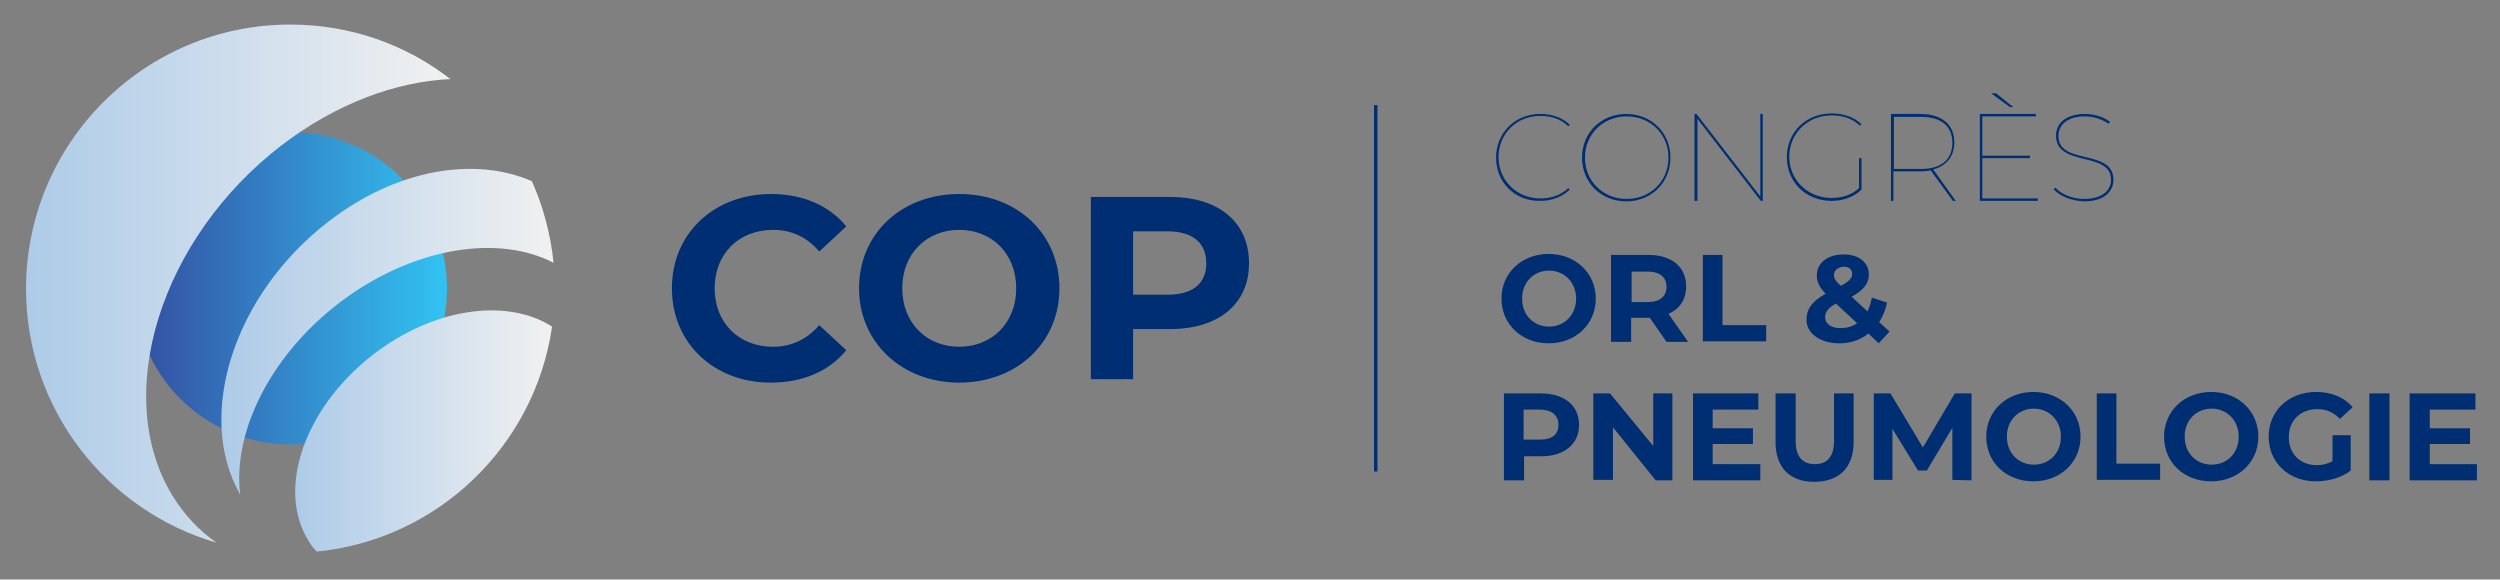 <?xml version="1.0" encoding="utf-8"?>
<!-- Generator: Adobe Illustrator 28.3.0, SVG Export Plug-In . SVG Version: 6.00 Build 0)  -->
<svg version="1.1" id="CMI" xmlns="http://www.w3.org/2000/svg" xmlns:xlink="http://www.w3.org/1999/xlink" x="0px" y="0px"
	 viewBox="0 0 509 118" style="enable-background:new 0 0 509 118;" xml:space="preserve">
<rect x="0" y="0" width="509" height="118" fill="#808080" stroke="none"/>
<style type="text/css">
	.st0{fill:#002E72;}
	.st1{fill:none;stroke:#002E72;stroke-width:0.7;stroke-miterlimit:10;}
	.st2{fill:url(#SVGID_1_);}
	.st3{fill:url(#SVGID_00000036223318356712900880000016712795898261367459_);}
	.st4{fill:url(#SVGID_00000173846443676019860130000015155294724196664215_);}
	.st5{fill:url(#SVGID_00000000916467247547458530000018011526147349656992_);}
</style>
<g id="COP">
	<g>
		<path class="st0" d="M304.6,32.1c0-5.1,3.9-8.9,9-8.9c2.3,0,4.5,0.7,6,2.2l-0.3,0.3c-1.6-1.5-3.5-2.1-5.7-2.1
			c-4.9,0-8.5,3.7-8.5,8.4s3.7,8.4,8.5,8.4c2.1,0,4.1-0.6,5.7-2.1l0.3,0.3c-1.5,1.5-3.7,2.3-6,2.3C308.4,41,304.6,37.1,304.6,32.1
			L304.6,32.1z"/>
		<path class="st0" d="M322.1,32.1c0-5.1,3.9-8.9,9-8.9s9,3.8,9,8.9s-3.9,8.9-9,8.9S322.1,37.2,322.1,32.1z M339.7,32.1
			c0-4.8-3.7-8.4-8.5-8.4s-8.5,3.6-8.5,8.4s3.7,8.4,8.5,8.4S339.7,36.9,339.7,32.1z"/>
		<path class="st0" d="M358.9,23.2v17.7h-0.4l-12.9-16.7v16.7H345V23.2h0.4L358.4,40V23.2H358.9z"/>
		<path class="st0" d="M378.5,32.2h0.5v6.4c-1.5,1.5-3.7,2.3-6.1,2.3c-5.2,0-9.1-3.8-9.1-8.9s3.9-8.9,9.1-8.9c2.4,0,4.6,0.7,6.1,2.2
			l-0.3,0.3c-1.6-1.5-3.5-2.1-5.8-2.1c-4.9,0-8.6,3.7-8.6,8.4s3.7,8.4,8.6,8.4c2.1,0,4.1-0.6,5.6-2L378.5,32.2L378.5,32.2z"/>
		<path class="st0" d="M397.6,40.9l-4.5-6.2c-0.6,0.1-1.3,0.2-2.1,0.2h-5.5v6h-0.5V23.2h6c4.3,0,6.9,2.1,6.9,5.8
			c0,2.8-1.6,4.8-4.3,5.5l4.6,6.4H397.6L397.6,40.9z M391.1,34.4c4.1,0,6.4-1.9,6.4-5.3s-2.2-5.3-6.4-5.3h-5.5v10.6H391.1z"/>
		<path class="st0" d="M414.9,40.4v0.5h-11.8V23.2h11.4v0.5h-10.9v8h9.7v0.5h-9.7v8.2H414.9z M409.2,21.8l-3.8-2.8h1l3.5,2.8H409.2z
			"/>
		<path class="st0" d="M418.1,38.5l0.4-0.3c1.1,1.3,3.4,2.3,5.8,2.3c3.8,0,5.5-1.8,5.5-3.9c0-5.9-11.2-2.5-11.2-9
			c0-2.3,1.8-4.4,5.9-4.4c1.9,0,3.8,0.6,5.1,1.6l-0.3,0.4c-1.4-1-3.2-1.5-4.8-1.5c-3.7,0-5.4,1.8-5.4,4c0,6,11.2,2.5,11.2,8.9
			c0,2.3-1.8,4.4-6,4.4C421.7,40.9,419.3,39.9,418.1,38.5L418.1,38.5z"/>
		<path class="st0" d="M305.7,60.8c0-5.2,4.1-9.1,9.6-9.1s9.6,3.9,9.6,9.1s-4.1,9.1-9.6,9.1S305.7,66,305.7,60.8z M320.9,60.8
			c0-3.3-2.4-5.7-5.5-5.7s-5.5,2.3-5.5,5.7s2.4,5.7,5.5,5.7S320.9,64.1,320.9,60.8z"/>
		<path class="st0" d="M339.3,69.6l-3.4-4.9h-3.8v4.9h-4.1V51.9h7.6c4.7,0,7.7,2.4,7.7,6.4c0,2.7-1.3,4.6-3.6,5.6l4,5.7L339.3,69.6
			L339.3,69.6z M335.5,55.3h-3.3v6.2h3.3c2.5,0,3.8-1.2,3.8-3.1S338,55.3,335.5,55.3L335.5,55.3z"/>
		<path class="st0" d="M346.6,51.9h4.1v14.3h8.9v3.3h-12.9V51.9z"/>
		<path class="st0" d="M382.5,69.9l-2.1-2c-1.6,1.3-3.6,2-5.9,2c-3.9,0-6.7-2-6.7-4.8c0-2.2,1.2-3.8,3.9-5.3
			c-1.3-1.3-1.8-2.5-1.8-3.7c0-2.6,2.2-4.3,5.5-4.3c3,0,5.1,1.6,5.1,4.1c0,1.8-1.1,3.2-3.5,4.5l3.2,3c0.4-0.8,0.7-1.7,0.9-2.8l3.1,1
			c-0.3,1.5-0.9,2.9-1.6,4l2.1,1.9L382.5,69.9L382.5,69.9z M378.1,65.8l-4.3-4c-1.6,0.9-2.2,1.7-2.2,2.8c0,1.3,1.2,2.2,3.1,2.2
			C376,66.8,377.1,66.5,378.1,65.8L378.1,65.8z M373.4,56c0,0.7,0.3,1.2,1.4,2.2c1.7-0.9,2.3-1.6,2.3-2.4c0-0.9-0.6-1.5-1.7-1.5
			C374.1,54.4,373.4,55.1,373.4,56L373.4,56z"/>
		<path class="st0" d="M321.5,86.5c0,3.9-3,6.4-7.7,6.4h-3.5v4.9h-4.1V80.1h7.6C318.5,80.1,321.5,82.6,321.5,86.5L321.5,86.5z
			 M317.3,86.5c0-1.9-1.3-3.1-3.8-3.1h-3.3v6.1h3.3C316.1,89.5,317.3,88.4,317.3,86.5L317.3,86.5z"/>
		<path class="st0" d="M340.5,80.1v17.7h-3.4L328.4,87v10.7h-4V80.1h3.4l8.8,10.7V80.1H340.5z"/>
		<path class="st0" d="M358.4,94.5v3.3h-13.7V80.1H358v3.3h-9.3v3.8h8.2v3.2h-8.2v4.1H358.4L358.4,94.5z"/>
		<path class="st0" d="M361.5,90v-9.9h4.1v9.7c0,3.3,1.5,4.7,3.9,4.7s3.9-1.4,3.9-4.7v-9.7h4V90c0,5.2-3,8.1-8,8.1
			S361.5,95.2,361.5,90L361.5,90z"/>
		<path class="st0" d="M397.5,97.7l0-10.6l-5.2,8.7h-1.8l-5.2-8.5v10.4h-3.8V80.1h3.4l6.6,11l6.5-11h3.4l0,17.7L397.5,97.7
			L397.5,97.7z"/>
		<path class="st0" d="M404.4,88.9c0-5.2,4.1-9.1,9.6-9.1s9.6,3.9,9.6,9.1s-4.1,9.1-9.6,9.1S404.4,94.2,404.4,88.9z M419.6,88.9
			c0-3.3-2.4-5.7-5.5-5.7s-5.5,2.3-5.5,5.7s2.4,5.7,5.5,5.7S419.6,92.3,419.6,88.9z"/>
		<path class="st0" d="M426.8,80.1h4.1v14.3h8.9v3.3h-12.9V80.1z"/>
		<path class="st0" d="M440.6,88.9c0-5.2,4.1-9.1,9.6-9.1s9.6,3.9,9.6,9.1s-4.1,9.1-9.6,9.1S440.6,94.2,440.6,88.9z M455.8,88.9
			c0-3.3-2.4-5.7-5.5-5.7s-5.5,2.3-5.5,5.7s2.4,5.7,5.5,5.7S455.8,92.3,455.8,88.9z"/>
		<path class="st0" d="M474.9,88.6h3.7v7.2c-1.9,1.5-4.6,2.2-7.1,2.2c-5.5,0-9.6-3.8-9.6-9.1s4.1-9.1,9.7-9.1c3.1,0,5.7,1.1,7.4,3.1
			l-2.6,2.4c-1.3-1.4-2.8-2-4.6-2c-3.4,0-5.8,2.3-5.8,5.7s2.3,5.7,5.7,5.7c1.1,0,2.1-0.2,3.2-0.8L474.9,88.6L474.9,88.6z"/>
		<path class="st0" d="M482.4,80.1h4.1v17.7h-4.1V80.1z"/>
		<path class="st0" d="M504.3,94.5v3.3h-13.7V80.1H504v3.3h-9.3v3.8h8.2v3.2h-8.2v4.1H504.3L504.3,94.5z"/>
	</g>
	<g>
		<path class="st0" d="M136.8,58.7c0-11.2,8.6-19.2,20.2-19.2c6.4,0,11.8,2.3,15.3,6.6l-5.5,5.1c-2.5-2.9-5.6-4.4-9.4-4.4
			c-7,0-11.9,4.9-11.9,11.9s4.9,11.9,11.9,11.9c3.7,0,6.9-1.5,9.4-4.4l5.5,5.1c-3.5,4.3-8.9,6.6-15.4,6.6
			C145.4,77.9,136.8,69.9,136.8,58.7z"/>
		<path class="st0" d="M174.9,58.7c0-11.1,8.6-19.2,20.4-19.2s20.4,8.1,20.4,19.2s-8.7,19.2-20.4,19.2S174.9,69.7,174.9,58.7z
			 M206.9,58.7c0-7.1-5-11.9-11.6-11.9s-11.6,4.8-11.6,11.9s5,11.9,11.6,11.9S206.9,65.8,206.9,58.7z"/>
		<path class="st0" d="M254.3,53.6c0,8.3-6.2,13.4-16.1,13.4h-7.5v10.2h-8.6V40.1h16.1C248.1,40.1,254.3,45.2,254.3,53.6z
			 M245.6,53.6c0-4.1-2.7-6.5-7.9-6.5h-7V60h7C243,60,245.6,57.6,245.6,53.6z"/>
	</g>
	<line class="st1" x1="280.1" y1="21.4" x2="280.1" y2="96"/>
	
		<linearGradient id="SVGID_1_" gradientUnits="userSpaceOnUse" x1="27.4" y1="59.37" x2="91.06" y2="59.37" gradientTransform="matrix(1 0 0 -1 0 118.064)">
		<stop  offset="0" style="stop-color:#344EA1"/>
		<stop  offset="1" style="stop-color:#32C3F2"/>
	</linearGradient>
	<circle class="st2" cx="59.2" cy="58.7" r="31.8"/>
	<g>
		
			<linearGradient id="SVGID_00000183965309070205925140000006602982898699103410_" gradientUnits="userSpaceOnUse" x1="60.087" y1="30.279" x2="112.34" y2="30.279" gradientTransform="matrix(1 0 0 -1 0 118.064)">
			<stop  offset="0" style="stop-color:#ADCBE8"/>
			<stop  offset="1" style="stop-color:#F1F1F1"/>
		</linearGradient>
		<path style="fill:url(#SVGID_00000183965309070205925140000006602982898699103410_);" d="M77.3,71.2C62.3,82,55.9,99.5,63,110.4
			c0.4,0.7,0.9,1.3,1.5,1.9c24.6-2.4,44.4-21.5,47.9-45.8C103.7,60.9,89.5,62.4,77.3,71.2z"/>
		
			<linearGradient id="SVGID_00000100344845658060396490000012618296734241675426_" gradientUnits="userSpaceOnUse" x1="45.067" y1="50.504" x2="112.65" y2="50.504" gradientTransform="matrix(1 0 0 -1 0 118.064)">
			<stop  offset="0" style="stop-color:#ADCBE8"/>
			<stop  offset="1" style="stop-color:#F1F1F1"/>
		</linearGradient>
		<path style="fill:url(#SVGID_00000100344845658060396490000012618296734241675426_);" d="M48.9,100.7
			c-1.6-13.1,6.6-29.3,21.6-40.1c14.5-10.4,31.2-12.8,42.2-7.1c-0.6-5.9-2.1-11.4-4.4-16.6c-11.6-5.1-27.6-2.5-41.4,8.2
			C47.6,59.9,39.7,84.6,48.9,100.7L48.9,100.7z"/>
		
			<linearGradient id="SVGID_00000119828637607830947140000001360318556670232238_" gradientUnits="userSpaceOnUse" x1="5.29" y1="60.31" x2="91.75" y2="60.31" gradientTransform="matrix(1 0 0 -1 0 118.064)">
			<stop  offset="0" style="stop-color:#ADCBE8"/>
			<stop  offset="1" style="stop-color:#F1F1F1"/>
		</linearGradient>
		<path style="fill:url(#SVGID_00000119828637607830947140000001360318556670232238_);" d="M35.1,100.9
			c-12.4-20.4-2.5-52.3,22.2-71.3c11.1-8.5,23.3-13,34.4-13.5C82.7,9.1,71.4,5,59.1,5C29.4,5,5.3,29.1,5.3,58.8
			c0,24.5,16.4,45.2,38.8,51.7C40.5,108,37.5,104.8,35.1,100.9z"/>
	</g>
</g>
</svg>
